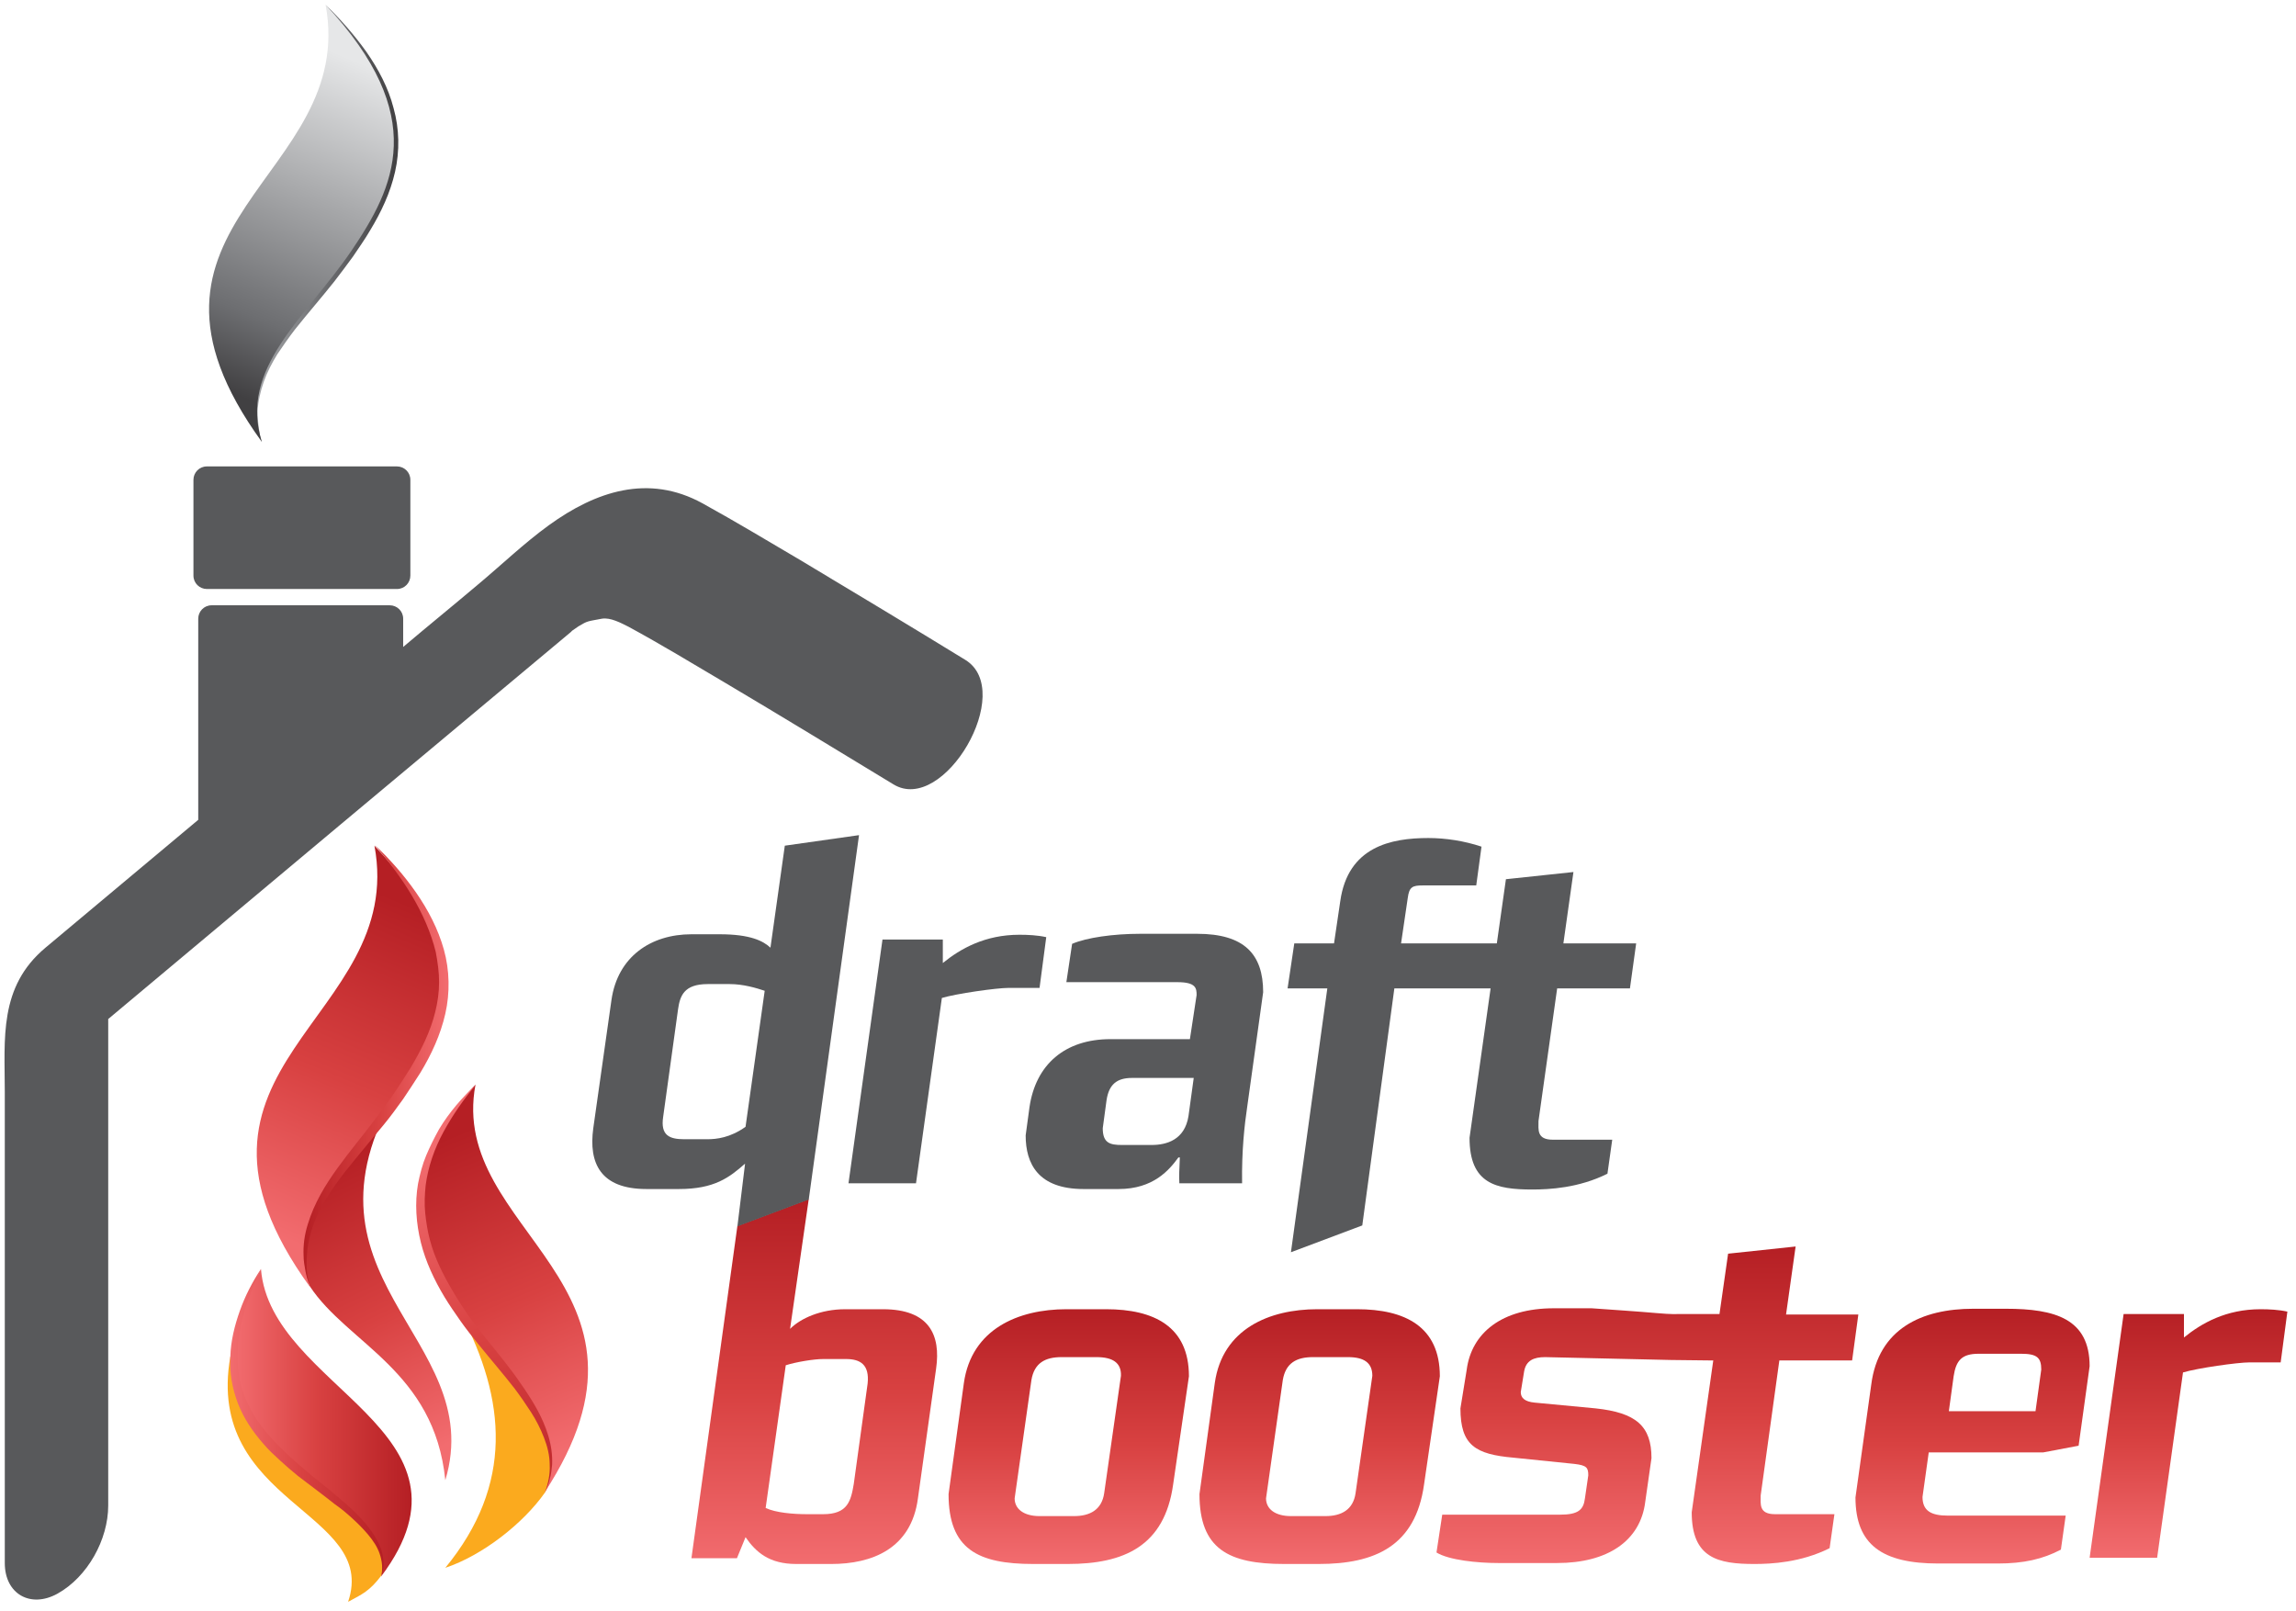 <?xml version="1.0" encoding="utf-8"?>
<!-- Generator: Adobe Illustrator 18.1.1, SVG Export Plug-In . SVG Version: 6.00 Build 0)  -->
<svg version="1.1" id="Layer_1" xmlns="http://www.w3.org/2000/svg" xmlns:xlink="http://www.w3.org/1999/xlink" x="0px" y="0px"
	 viewBox="0 0 479.5 336.5" enable-background="new 0 0 479.5 336.5" xml:space="preserve">
<g>
	<path fill="#FBAA1E" d="M48.1,283.3c-5.4,30.8,31,32.3,24.6,51.2c3-1.6,4.5-2.3,6.8-5.3C88.5,314.3,48.1,283.3,48.1,283.3z"/>
	<linearGradient id="SVGID_1_" gradientUnits="userSpaceOnUse" x1="99.088" y1="298.93" x2="71.639" y2="241.094">
		<stop  offset="0" style="stop-color:#F26C6F"/>
		<stop  offset="0.47" style="stop-color:#D84141"/>
		<stop  offset="1" style="stop-color:#B51F24"/>
	</linearGradient>
	<path fill="url(#SVGID_1_)" d="M93,309.1c-2.3-22.9-20.4-28.5-28.3-40.5c-5.4-13.8,0.7-18.1,19.6-43.1
		C58.1,266.9,102.1,278.8,93,309.1z"/>
	<linearGradient id="SVGID_2_" gradientUnits="userSpaceOnUse" x1="58.283" y1="258.264" x2="87.009" y2="189.44">
		<stop  offset="0" style="stop-color:#F26C6F"/>
		<stop  offset="0.47" style="stop-color:#D84141"/>
		<stop  offset="1" style="stop-color:#B51F24"/>
	</linearGradient>
	<path fill="url(#SVGID_2_)" d="M78.2,176.6c6.8,36.5-47,45.8-13.5,92.1c-5-15.5,9.1-26.1,18.8-40.2
		C92.7,215,100.2,200.1,78.2,176.6z"/>
	<path fill="#FBAA1E" d="M93,327.4c7.8-2.6,16.3-9.3,20.8-15.7c7.4-13.2-1.3-22.7-17.6-37.5C105.7,292.3,107.3,310,93,327.4z"/>
	
		<linearGradient id="SVGID_3_" gradientUnits="userSpaceOnUse" x1="-6672.355" y1="302.209" x2="-6645.532" y2="237.944" gradientTransform="matrix(-1 0 0 1 -6553.053 0)">
		<stop  offset="0" style="stop-color:#F26C6F"/>
		<stop  offset="0.47" style="stop-color:#D84141"/>
		<stop  offset="1" style="stop-color:#B51F24"/>
	</linearGradient>
	<path fill="url(#SVGID_3_)" d="M99.3,226.5c-5.8,30.9,43.1,41.4,14.4,85.2c6-13.2-9.4-25.6-17.6-37.5
		C88.4,262.8,80.7,246.4,99.3,226.5z"/>
	<linearGradient id="SVGID_4_" gradientUnits="userSpaceOnUse" x1="48.891" y1="297.108" x2="85.995" y2="297.108">
		<stop  offset="0" style="stop-color:#F26C6F"/>
		<stop  offset="0.47" style="stop-color:#D84141"/>
		<stop  offset="1" style="stop-color:#B51F24"/>
	</linearGradient>
	<path fill="url(#SVGID_4_)" d="M54.5,265c2,25,48,33.7,25.1,64.2c2.6-8.8-10.6-16.2-18.1-22.8C54.7,300.2,41.3,289.2,54.5,265z"/>
	<linearGradient id="SVGID_5_" gradientUnits="userSpaceOnUse" x1="63.358" y1="222.605" x2="93.512" y2="222.605">
		<stop  offset="0" style="stop-color:#B51F24"/>
		<stop  offset="0.53" style="stop-color:#D84141"/>
		<stop  offset="1" style="stop-color:#F26C6F"/>
	</linearGradient>
	<path fill="url(#SVGID_5_)" d="M64.7,268.6c-0.4-1-0.7-2.1-0.9-3.1c-0.2-1.1-0.4-2.2-0.4-3.3c-0.1-2.2,0.2-4.4,0.9-6.6
		c1.3-4.3,3.6-8.1,6.2-11.7c2.6-3.6,5.4-6.9,8-10.4c1.3-1.7,2.6-3.4,3.8-5.2c1.2-1.8,2.4-3.6,3.5-5.4c2.2-3.7,4.1-7.5,5.1-11.6
		c0.5-2,0.8-4.1,0.8-6.2c0-2.1-0.3-4.2-0.7-6.3c-1-4.1-2.8-8.1-5-11.8c-2.2-3.7-4.9-7.2-7.7-10.5c3.2,3,6.1,6.3,8.6,9.9
		c2.5,3.6,4.6,7.6,5.8,11.9c1.2,4.3,1.3,9,0.3,13.4c-1,4.4-2.9,8.5-5.2,12.3c-1.2,1.9-2.4,3.7-3.6,5.5c-1.3,1.8-2.6,3.6-4,5.3
		c-2.8,3.4-5.6,6.7-8.3,10.1c-1.3,1.7-2.6,3.5-3.7,5.3c-1.1,1.8-2.1,3.7-2.8,5.7c-0.7,2-1.2,4.1-1.3,6.3
		C63.9,264.4,64.1,266.5,64.7,268.6z"/>
	<linearGradient id="SVGID_6_" gradientUnits="userSpaceOnUse" x1="92.354" y1="239.738" x2="120.731" y2="320.525">
		<stop  offset="0" style="stop-color:#F26C6F"/>
		<stop  offset="0.47" style="stop-color:#D84141"/>
		<stop  offset="1" style="stop-color:#B51F24"/>
	</linearGradient>
	<path fill="url(#SVGID_6_)" d="M113.8,311.7c0.7-1.9,1.1-3.9,1-5.8c0-2-0.5-3.9-1.2-5.7c-0.7-1.8-1.6-3.6-2.7-5.3
		c-1.1-1.7-2.2-3.3-3.4-4.9c-2.4-3.1-5.1-6.2-7.6-9.3c-1.3-1.6-2.5-3.1-3.7-4.8c-1.2-1.7-2.3-3.3-3.4-5.1c-2.1-3.5-3.9-7.3-4.9-11.3
		c-1-4-1.3-8.3-0.6-12.3c0.4-2,0.9-4,1.7-5.9c0.8-1.9,1.7-3.7,2.7-5.5c2.1-3.5,4.8-6.6,7.7-9.3c-2.6,3.1-4.9,6.4-6.8,9.9
		c-1.9,3.5-3.2,7.3-3.7,11.1c-0.2,1.9-0.3,3.9-0.1,5.8c0.2,1.9,0.5,3.9,1,5.7c1,3.8,2.8,7.3,4.8,10.7c1,1.7,2.1,3.4,3.2,5
		c1.1,1.6,2.4,3.2,3.6,4.7c2.5,3.1,5.1,6.2,7.4,9.6c2.3,3.3,4.5,6.8,5.7,10.8c0.6,2,0.9,4,0.8,6.1c-0.1,1-0.2,2-0.5,3
		C114.6,309.9,114.2,310.8,113.8,311.7z"/>
	<linearGradient id="SVGID_7_" gradientUnits="userSpaceOnUse" x1="48.107" y1="297.108" x2="80.107" y2="297.108">
		<stop  offset="0" style="stop-color:#F26C6F"/>
		<stop  offset="0.47" style="stop-color:#D84141"/>
		<stop  offset="1" style="stop-color:#B51F24"/>
	</linearGradient>
	<path fill="url(#SVGID_7_)" d="M79.6,329.2c0.4-1.6,0.2-3.2-0.3-4.7c-0.5-1.5-1.4-2.8-2.4-4c-1-1.2-2.1-2.3-3.3-3.4
		c-1.2-1.1-2.4-2.1-3.7-3c-2.5-2-5.1-3.9-7.7-5.9c-0.6-0.5-1.3-1.1-1.9-1.6c-0.6-0.5-1.2-1.1-1.8-1.6c-1.2-1.1-2.4-2.2-3.5-3.5
		c-2.2-2.5-4.1-5.3-5.3-8.4c-1.2-3.1-1.8-6.5-1.6-9.8c0.1-3.3,0.9-6.5,2-9.6c1.1-3.1,2.6-6,4.4-8.7c-1.4,2.9-2.6,5.9-3.5,9
		c-0.9,3.1-1.4,6.2-1.4,9.3c0,1.6,0.2,3.1,0.4,4.6c0.3,1.5,0.8,3,1.4,4.4c1.2,2.9,3,5.5,5.1,7.8c1,1.2,2.2,2.3,3.3,3.4
		c1.2,1.1,2.4,2.2,3.6,3.2c2.4,2.1,5,4,7.4,6.1c2.5,2.1,4.9,4.3,6.8,7c0.9,1.3,1.8,2.8,2.2,4.4c0.2,0.8,0.3,1.6,0.3,2.5
		C80.1,327.6,79.9,328.5,79.6,329.2z"/>
</g>
<g>
	<linearGradient id="SVGID_8_" gradientUnits="userSpaceOnUse" x1="170.007" y1="326.571" x2="170.007" y2="250.412">
		<stop  offset="0" style="stop-color:#F26C6F"/>
		<stop  offset="0.47" style="stop-color:#D84141"/>
		<stop  offset="1" style="stop-color:#B51F24"/>
	</linearGradient>
	<path fill="url(#SVGID_8_)" d="M191.7,312.9c-1.4,10.6-9.7,13.7-18.1,13.7h-7.3c-5.6,0-8.4-2.4-10.6-5.6l-1.8,4.4h-9.5L154,256
		l14.9-5.6l-3.9,27.1c2.2-2.2,6.4-4.1,11.5-4.1h7.9c9.7,0,12.1,5.4,11.1,12.4L191.7,312.9z M176.7,283.8h-4.8
		c-1.9,0-5.6,0.6-7.8,1.3l-4.2,29.8c2.1,1,5.8,1.3,8.6,1.3h3.4c5.1,0,5.8-2.7,6.4-6.3l2.9-21C181.6,285,179.7,283.8,176.7,283.8z"/>
	<path fill="#58595B" d="M168.9,250.5l-14.9,5.6l1.6-13.1c-3.3,2.9-6.4,5.3-13.8,5.3h-6.8c-9.6,0-12.1-5.4-11.1-12.7l3.8-26.8
		c1.3-9,8.2-13.7,16.7-13.7h5.9c6.4,0,9.1,1.4,10.6,2.8l3-21.3l15.5-2.2L168.9,250.5z M152.4,205.5h-4.6c-5,0-5.8,2.5-6.2,5.3
		l-3.1,22.4c-0.6,3.9,1.3,4.7,4.4,4.7h4.8c1.9,0,4.8-0.3,8-2.6l4-28.4C157.9,206.3,155.2,205.5,152.4,205.5z"/>
	<path fill="#58595B" d="M217.1,206.3h-6.5c-2.5,0-10.9,1.2-13.9,2.1l-5.4,38.7h-14.1l7.1-50.9h12.6v4.9c3.7-3,8.8-5.9,16-5.9
		c1.8,0,3.8,0.1,5.6,0.5L217.1,206.3z"/>
	<linearGradient id="SVGID_9_" gradientUnits="userSpaceOnUse" x1="457.187" y1="325.296" x2="457.187" y2="273.408">
		<stop  offset="0" style="stop-color:#F26C6F"/>
		<stop  offset="0.47" style="stop-color:#D84141"/>
		<stop  offset="1" style="stop-color:#B51F24"/>
	</linearGradient>
	<path fill="url(#SVGID_9_)" d="M476.3,284.5h-6.5c-2.5,0-10.9,1.2-13.9,2.1l-5.4,38.7h-14.1l7.1-50.9h12.6v4.9
		c3.7-3,8.8-5.9,16-5.9c1.8,0,3.8,0.1,5.6,0.5L476.3,284.5z"/>
	<path fill="#58595B" d="M260.5,230.9c-0.6,4-1.2,9.4-1.1,16.2h-13.1c-0.1-1.6,0-2.8,0.1-5.4h-0.3c-1.9,2.6-5.2,6.6-12.5,6.6h-7.3
		c-9.5,0-12.1-5.3-12.1-11.2l0.8-5.9c1.3-8.9,7.4-14.2,16.9-14.2h16.6l1.4-9.2c0-1.4-0.1-2.7-4-2.7h-23.2l1.2-8
		c3-1.3,8.6-2.1,14.2-2.1H250c9.8,0,13.8,4.2,13.8,12.2L260.5,230.9z M236.4,225.1c-3.2,0-4.8,1.4-5.3,4.6l-0.8,5.9
		c0,3.1,1.5,3.5,4,3.5h6.2c3.2,0,6.9-1.1,7.7-6l1.1-8H236.4z"/>
	<g>
		<line fill="#58595B" x1="269.6" y1="261.5" x2="284.5" y2="255.9"/>
		<line fill="#58595B" x1="269.6" y1="261.5" x2="284.5" y2="255.9"/>
		<line fill="#58595B" x1="269.6" y1="261.5" x2="284.5" y2="255.9"/>
		<line fill="#58595B" x1="269.6" y1="261.5" x2="284.5" y2="255.9"/>
		<line fill="#58595B" x1="269.6" y1="261.5" x2="284.5" y2="255.9"/>
	</g>
	<path fill="#58595B" d="M325.2,206.4h15.2l1.3-9.4h-15.2l2.1-14.9l-14.1,1.5l-1.9,13.4h-20l1.4-9.5c0.3-2.3,1-2.6,3.1-2.6h11.2
		l1.1-8.1c-3.6-1.2-7.5-1.8-11.1-1.8c-7.8,0-16.8,1.8-18.4,13.2l-1.3,8.8h-8.3l-1.4,9.4h8.3l-7.6,55.1l14.9-5.6l6.7-49.5l20.1,0
		l-4.4,31.2c0,9.6,5.5,10.8,13.1,10.8c3.5,0,9.7-0.3,15.7-3.3l1-7.1h-12.4c-3.4,0-3-2.1-3-3.9L325.2,206.4z"/>
	<linearGradient id="SVGID_10_" gradientUnits="userSpaceOnUse" x1="223.163" y1="326.571" x2="223.163" y2="273.341">
		<stop  offset="0" style="stop-color:#F26C6F"/>
		<stop  offset="0.47" style="stop-color:#D84141"/>
		<stop  offset="1" style="stop-color:#B51F24"/>
	</linearGradient>
	<path fill="url(#SVGID_10_)" d="M245,310c-1.8,12.9-10.3,16.6-22,16.6h-7.2c-11.6,0-17.7-3.1-17.7-14.6l3.2-23.2
		c1.6-11.3,11.4-15.4,21.4-15.4h8.3c10,0,17.3,3.6,17.3,14L245,310z M229,283.4h-7.3c-3.4,0-5.7,1.2-6.3,4.8l-3.5,24.7
		c0,2.2,1.9,3.7,5.2,3.7h7.2c3.3,0,5.8-1.3,6.3-4.8l3.5-24.5C234.2,284.6,232.4,283.4,229,283.4z"/>
	<linearGradient id="SVGID_11_" gradientUnits="userSpaceOnUse" x1="275.653" y1="326.571" x2="275.653" y2="273.341">
		<stop  offset="0" style="stop-color:#F26C6F"/>
		<stop  offset="0.47" style="stop-color:#D84141"/>
		<stop  offset="1" style="stop-color:#B51F24"/>
	</linearGradient>
	<path fill="url(#SVGID_11_)" d="M297.4,310c-1.8,12.9-10.3,16.6-22,16.6h-7.2c-11.6,0-17.7-3.1-17.7-14.6l3.2-23.2
		c1.6-11.3,11.4-15.4,21.4-15.4h8.3c10,0,17.3,3.6,17.3,14L297.4,310z M281.5,283.4h-7.3c-3.4,0-5.7,1.2-6.3,4.8l-3.5,24.7
		c0,2.2,1.9,3.7,5.2,3.7h7.2c3.3,0,5.8-1.3,6.3-4.8l3.5-24.5C286.6,284.6,284.9,283.4,281.5,283.4z"/>
	<linearGradient id="SVGID_12_" gradientUnits="userSpaceOnUse" x1="344.155" y1="326.571" x2="344.155" y2="260.317">
		<stop  offset="0" style="stop-color:#F26C6F"/>
		<stop  offset="0.47" style="stop-color:#D84141"/>
		<stop  offset="1" style="stop-color:#B51F24"/>
	</linearGradient>
	<path fill="url(#SVGID_12_)" d="M371.6,284.1h15.2l1.3-9.6H373l2-14.2l-14.1,1.5l-1.8,12.6h-8.8c0,0-1.1,0.1-4.4-0.2
		c-3.3-0.3-10.7-0.8-13.5-1h-7.9c-10.8,0-17.2,5.1-18.2,12.9l-1.3,8c0,7.7,3.1,9.6,11.1,10.3l12.7,1.3c2.6,0.3,2.9,0.8,2.9,2.4
		l-0.7,4.8c-0.3,2.4-1.4,3.4-5.2,3.4h-24.6l-1.2,7.9c2.6,1.6,8.6,2.2,12.9,2.2h12.3c10.5,0,17.4-4.6,18.4-12.8l1.3-9.1
		c0-6.7-3.2-9.5-11.7-10.4l-12.7-1.2c-2.1-0.2-2.9-1-2.9-2.2l0.7-4.3c0.4-2.3,2-3,4.4-3L349,284l8.8,0.1l-4.5,31.7
		c0,9.6,5.5,10.8,13.1,10.8c3.5,0,9.7-0.3,15.7-3.3l1-7.1h-12.4c-3.4,0-3-2.1-3-3.9L371.6,284.1z"/>
	<linearGradient id="SVGID_13_" gradientUnits="userSpaceOnUse" x1="411.974" y1="326.571" x2="411.974" y2="273.341">
		<stop  offset="0" style="stop-color:#F26C6F"/>
		<stop  offset="0.47" style="stop-color:#D84141"/>
		<stop  offset="1" style="stop-color:#B51F24"/>
	</linearGradient>
	<path fill="url(#SVGID_13_)" d="M434.1,301.9l-7.4,1.4h-23.9l-1.3,9.3c0,2.9,1.8,3.9,5.3,3.9h24.6l-1,7.1c-3.8,2-7.8,2.9-13.2,2.9
		h-12.4c-11.7,0-17.3-3.9-17.3-13.8l3.3-23.6c1.5-11.6,10.5-15.8,21.3-15.8h6.8c10.3,0,17.5,2.1,17.5,12L434.1,301.9z M422.1,282.7
		h-8.9c-3.5,0-4.7,1.4-5.2,4.7l-1,7.3h18.1l1.2-8.7C426.3,283.5,425.4,282.7,422.1,282.7z"/>
</g>
<g>
	<linearGradient id="SVGID_14_" gradientUnits="userSpaceOnUse" x1="53.297" y1="46.63" x2="83.183" y2="46.63">
		<stop  offset="0" style="stop-color:#A7A9AC"/>
		<stop  offset="0.47" style="stop-color:#6D6E71"/>
		<stop  offset="1" style="stop-color:#414042"/>
	</linearGradient>
	<path fill="url(#SVGID_14_)" d="M54.6,92.3c-0.4-1-0.7-2.1-0.9-3.1c-0.2-1.1-0.4-2.2-0.4-3.2c-0.1-2.2,0.2-4.4,0.9-6.5
		c1.3-4.3,3.6-8.1,6.1-11.6c2.5-3.6,5.3-6.9,7.9-10.3c1.3-1.7,2.6-3.4,3.8-5.2c1.2-1.8,2.4-3.5,3.5-5.4c2.2-3.6,4.1-7.5,5-11.5
		c0.5-2,0.7-4.1,0.7-6.2c0-2.1-0.3-4.2-0.7-6.2c-1-4.1-2.8-8-5-11.7C73.4,7.7,70.7,4.3,68,1c3.1,3,6,6.3,8.5,9.8
		c2.5,3.6,4.6,7.5,5.7,11.8c1.2,4.3,1.3,8.9,0.3,13.3c-1,4.4-2.9,8.4-5.2,12.2c-1.1,1.9-2.4,3.7-3.6,5.5c-1.3,1.8-2.6,3.5-3.9,5.2
		c-2.7,3.4-5.5,6.6-8.2,10c-1.3,1.7-2.5,3.4-3.7,5.2c-1.1,1.8-2.1,3.7-2.8,5.7c-0.7,2-1.2,4.1-1.3,6.2C53.8,88,54.1,90.2,54.6,92.3z
		"/>
	<linearGradient id="SVGID_15_" gradientUnits="userSpaceOnUse" x1="48.268" y1="81.972" x2="76.738" y2="13.762">
		<stop  offset="0" style="stop-color:#414042"/>
		<stop  offset="0.223" style="stop-color:#6D6E71"/>
		<stop  offset="1" style="stop-color:#E6E7E8"/>
	</linearGradient>
	<path fill="url(#SVGID_15_)" d="M68,1c6.7,36.2-46.6,45.4-13.3,91.3c-4.9-15.4,9.1-25.9,18.6-39.8C82.4,39.1,89.8,24.3,68,1z"/>
</g>
<g>
	<path fill="#58595B" d="M85.7,100.2c0-1.6-1.3-2.8-2.8-2.8H43.2c-1.6,0-2.8,1.3-2.8,2.8v20c0,1.6,1.3,2.8,2.8,2.8h39.7
		c1.6,0,2.8-1.3,2.8-2.8V100.2z"/>
</g>
<path fill="#58595B" d="M41.4,131.3v39.9c-10.6,8.9-21.3,17.8-31.9,26.7c-9.8,8.2-8.5,19-8.5,30.1c0,14.9,0,29.7,0,44.6
	c0,17.9,0,35.8,0,53.8c0,6.5,5.4,9.5,11,6.4c6.3-3.5,10.6-11.3,10.6-18.4c0-33.9,0-67.8,0-101.6c32.2-27,64.4-53.9,96.6-80.8
	c0.1-0.1,0.2-0.2,0.3-0.3c0.4-0.3,1-0.7,1.3-0.9c2-1.2,1.8-1,4.9-1.6c1.8-0.3,4,0.9,5.6,1.7c6.8,3.7,13.4,7.7,20,11.6
	c11.8,7,23.6,14.2,35.3,21.3c10.5,6.4,25.6-19.5,15-26c-11.4-7-22.9-13.9-34.4-20.8c-6.8-4-13.6-8.1-20.5-11.9
	c-11.3-6.2-22.3-2.5-32.1,4.6c-5.1,3.7-9.8,8.2-14.7,12.3c-5.2,4.4-10.5,8.7-15.7,13.1l0-5.9c0-1.6-1.3-2.8-2.8-2.8H44.2
	c-1.6,0-2.8,1.3-2.8,2.8L41.4,131.3z"/>
</svg>
